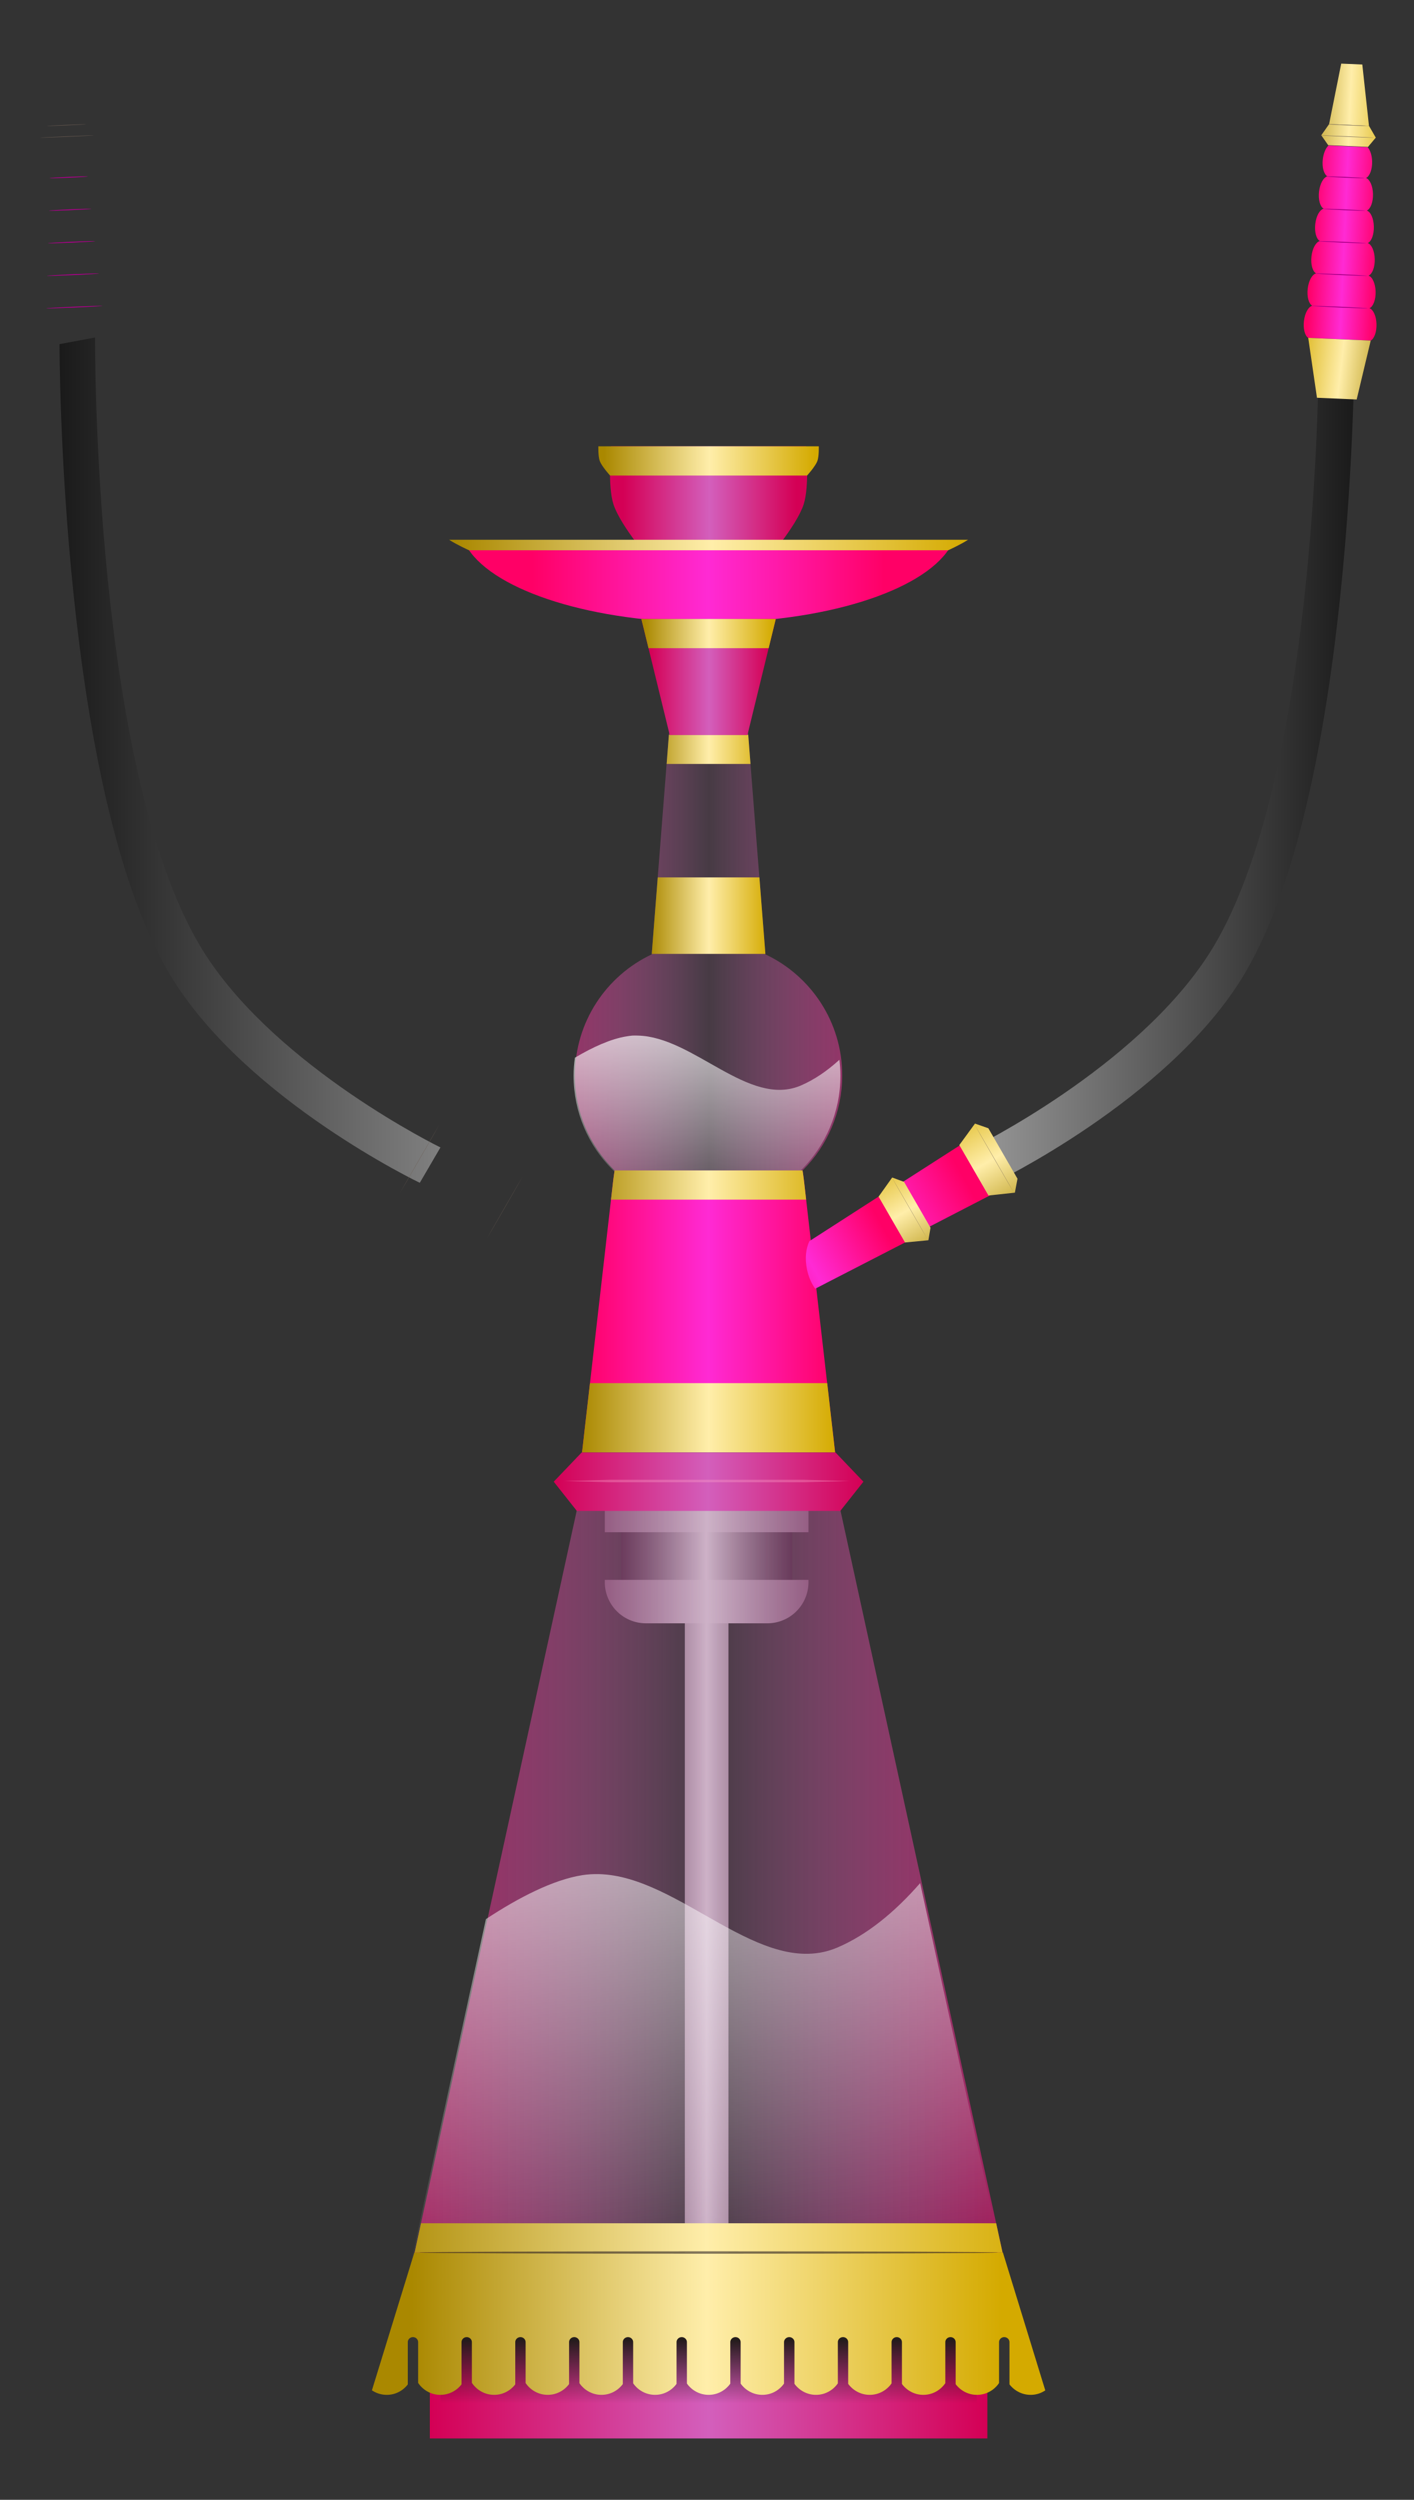 <svg xmlns="http://www.w3.org/2000/svg" xmlns:xlink="http://www.w3.org/1999/xlink" viewBox="0 0 300 530"><rect x="0" y="0" width="300" height="530" fill="#333333" stroke="none"/><defs><linearGradient id="A" y2="466.19" xlink:href="#e" gradientUnits="userSpaceOnUse" x2="731.99" gradientTransform="matrix(1.806 0 0 1.708 -547.45 -639.72)" y1="466.19" x1="626.2"/><linearGradient id="a"><stop offset="0" stop-color="#241c22"/><stop offset=".5" stop-color="#c8b7c4"/><stop offset="1" stop-color="#241c22"/></linearGradient><linearGradient id="d"><stop offset="0" stop-color="#d4aa00"/><stop offset=".5" stop-color="#fea"/><stop offset="1" stop-color="#a80"/></linearGradient><linearGradient id="c"><stop offset="0" stop-color="#d40055"/><stop offset=".5" stop-color="#d35fbc"/><stop offset="1" stop-color="#d40055"/></linearGradient><linearGradient id="b"><stop offset="0" stop-color="#a04"/><stop offset=".5" stop-color="#ff80e5" stop-opacity=".095"/><stop offset="1" stop-color="#a04"/></linearGradient><linearGradient id="l" y2="715.65" xlink:href="#a" gradientUnits="userSpaceOnUse" x2="717.48" gradientTransform="translate(1.074)" y1="715.65" x1="637.97"/><linearGradient id="m" y2="715.65" xlink:href="#a" gradientUnits="userSpaceOnUse" x2="688.36" gradientTransform="matrix(3.92 0 0 .146 -1978.1 477.63)" y1="715.65" x1="667.09"/><linearGradient id="n" y2="715.65" xlink:href="#a" gradientUnits="userSpaceOnUse" x2="694.7" gradientTransform="matrix(4.667 0 0 .173 -2483.9 450.78)" y1="715.65" x1="660.75"/><linearGradient id="o" y2="817.12" xlink:href="#b" gradientUnits="userSpaceOnUse" x2="807.46" gradientTransform="matrix(1.722 0 0 1.708 -427.87 -813.54)" y1="817.12" x1="478.21"/><linearGradient id="q" y2="314.49" xlink:href="#c" gradientUnits="userSpaceOnUse" x2="606.3" gradientTransform="matrix(2.48 0 0 1.708 -889.07 -958.63)" y1="314.49" x1="658.94"/><linearGradient id="r" y2="1259.3" xlink:href="#d" gradientUnits="userSpaceOnUse" x2="621.53" gradientTransform="matrix(7.295 0 0 1.708 -3934 -2589.7)" y1="1259.3" x1="643.36"/><linearGradient id="s" y2="144.12" gradientUnits="userSpaceOnUse" x2="756.59" gradientTransform="matrix(1.715 0 0 1.708 -485.71 -637.13)" y1="144.12" x1="601.6"><stop offset="0" stop-color="#f06"/><stop offset=".5" stop-color="#ff2ad4"/><stop offset="1" stop-color="#f06"/></linearGradient><linearGradient id="t" y2="1259.3" xlink:href="#d" gradientUnits="userSpaceOnUse" x2="621.53" gradientTransform="matrix(17.746 0 0 1.708 -10542 -2533.3)" y1="1259.3" x1="643.36"/><linearGradient id="u" y2="1162" xlink:href="#b" gradientUnits="userSpaceOnUse" x2="528.8" gradientTransform="translate(-401.01 -2087.9) scale(1.708)" y1="1162" x1="736.44"/><linearGradient id="v" y2="1259.3" xlink:href="#d" gradientUnits="userSpaceOnUse" x2="595.8" gradientTransform="matrix(1.236 0 0 1.708 -102.41 -2276)" y1="1259.3" x1="669.09"/><linearGradient id="w" y2="1259.3" xlink:href="#d" gradientUnits="userSpaceOnUse" x2="595.8" gradientTransform="matrix(1.236 0 0 1.708 -102.42 -2419.3)" y1="1259.3" x1="669.09"/><linearGradient id="y" y2="314.49" xlink:href="#c" gradientUnits="userSpaceOnUse" x2="606.3" gradientTransform="translate(-401 -828.38) scale(1.708)" y1="314.49" x1="658.94"/><linearGradient id="z" y2="1259.3" xlink:href="#d" gradientUnits="userSpaceOnUse" x2="621.53" gradientTransform="matrix(4.45 0 0 1.708 -2135.1 -2459.4)" y1="1259.3" x1="643.36"/><linearGradient id="e"><stop offset="0" stop-color="#f06"/><stop offset=".5" stop-color="#ff2ad4"/><stop offset="1" stop-color="#f06"/></linearGradient><linearGradient id="B" y2="1259.3" xlink:href="#d" gradientUnits="userSpaceOnUse" x2="579.11" gradientTransform="matrix(1.806 0 0 1.708 -463.06 -2090.5)" y1="1259.3" x1="685.79"/><linearGradient id="C" y2="1003" xlink:href="#c" gradientUnits="userSpaceOnUse" x2="793.73" gradientTransform="matrix(.772 0 0 .57 182.4 -217.06)" y1="1003" x1="491.94"/><linearGradient id="D" y2="1139.4" xlink:href="#e" gradientUnits="userSpaceOnUse" x2="565.01" gradientTransform="scale(-.862 -.63) rotate(45 3524.838 -2170.53)" y1="1230.2" x1="653.14"/><linearGradient id="E" y2="474.99" xlink:href="#d" gradientUnits="userSpaceOnUse" x2="-431.29" gradientTransform="matrix(0 .396 -2.709 0 2104.8 588.92)" y1="499.44" x1="-431.29"/><linearGradient id="F" y2="1139.4" xlink:href="#e" gradientUnits="userSpaceOnUse" x2="565.01" gradientTransform="scale(-.862 -.63) rotate(45 2180.55 -1613.708)" y1="1230.2" x1="653.14"/><linearGradient id="G" y2="474.99" xlink:href="#d" gradientUnits="userSpaceOnUse" x2="-431.29" gradientTransform="matrix(0 .396 -2.709 0 2104.8 588.92)" y1="499.44" x1="-431.29"/><linearGradient id="H" y2="955.73" xlink:href="#c" gradientUnits="userSpaceOnUse" x2="552.46" gradientTransform="matrix(1.665 0 0 2.429 -442.18 -1315.7)" y1="955.73" x1="804.83"/><linearGradient id="I" y2="1717.3" gradientUnits="userSpaceOnUse" x2="702.43" gradientTransform="matrix(1 0 0 1.64 0 -1820.9)" y1="1688.2" x1="702.43"><stop offset="0" stop-color="#241c1c"/><stop offset="1" stop-color="#241c1c" stop-opacity="0"/></linearGradient><linearGradient id="J" y2="1640.9" xlink:href="#d" gradientUnits="userSpaceOnUse" x2="548.4" gradientTransform="matrix(1.713 0 0 1.708 -475.24 -1885.3)" y1="1640.9" x1="808.21"/><linearGradient id="K" y2="1262.2" xlink:href="#d" gradientUnits="userSpaceOnUse" x2="587.66" gradientTransform="matrix(5.665 0 0 1.708 -2894.4 -1281)" y1="1262.2" x1="676.51"/><linearGradient id="g" y2="474.99" xlink:href="#d" gradientUnits="userSpaceOnUse" x2="-431.29" gradientTransform="matrix(0 3.291 -2.904 0 1517.5 722.28)" y1="499.44" x1="-431.29"/><linearGradient id="h" y2="-582.24" xlink:href="#e" gradientUnits="userSpaceOnUse" x2="96.233" gradientTransform="matrix(.823 .083 -.069 .997 -40.6 4.947)" y1="-587.01" x1="153.26"/><linearGradient id="i" y2="221.06" xlink:href="#d" gradientUnits="userSpaceOnUse" x2="292.4" gradientTransform="matrix(1.623 -.041 .07 1.005 -426.63 -725.26)" y1="221.06" x1="338.19"/><linearGradient id="j" y2="474.99" xlink:href="#d" gradientUnits="userSpaceOnUse" x2="-431.29" gradientTransform="matrix(0 -.692 -2.904 0 1517.5 -987.14)" y1="499.44" x1="-431.29"/><linearGradient id="f" y2="513.6" gradientUnits="userSpaceOnUse" x2="485.47" y1="513.6" x1="207.77"><stop offset="0" stop-color="#1a1a1a"/><stop offset="1" stop-color="#999"/></linearGradient><linearGradient id="k" y2="513.6" gradientUnits="userSpaceOnUse" x2="485.47" y1="513.6" x1="207.77"><stop offset="0" stop-color="#1a1a1a"/><stop offset="1" stop-color="gray"/></linearGradient><linearGradient id="p" y2="473.47" gradientUnits="userSpaceOnUse" x2="179.27" y1="320.05" x1="164.73"><stop offset="0" stop-color="#fff"/><stop offset="1" stop-color="#fff" stop-opacity="0"/></linearGradient><linearGradient id="x" y2="259.92" gradientUnits="userSpaceOnUse" x2="143.32" y1="198.82" x1="142.75"><stop offset="0" stop-color="#fff"/><stop offset="1" stop-color="#fff" stop-opacity="0"/></linearGradient></defs><path d="M470.43 821.54s-124.65-59.601-180.01-148.16c-83.08-132.9-82.65-462.88-82.65-462.88l25.925-4.833s-2.027 321.49 80.361 449.46c53.494 83.09 171.42 140.64 171.42 140.64z" transform="matrix(-.291 0 0 .291 347.832 11.708)" fill="url(#f)"/><path d="M95.282-734.61l-6.594 44.344h28l-6.594-44.344z" fill="url(#g)" transform="matrix(-.302 -.013 -.013 .291 308.257 228.69)"/><path d="M88.986-674.67c-1.864 1.904-3.314 5.688-3.625 10.188-.406 5.875 1.23 10.939 3.781 12.281-2.697.817-5 5.473-5.406 11.344-.408 5.91 1.235 11.007 3.813 12.312-2.721.77-5.03 5.433-5.438 11.344-.406 5.87 1.202 10.934 3.75 12.281-2.7.811-5 5.5-5.406 11.375-.409 5.91 1.266 10.976 3.844 12.281-2.721.77-5.06 5.465-5.47 11.375-.405 5.875 1.231 10.939 3.782 12.281-2.697.817-5 5.473-5.406 11.344-.392 5.667 1.104 10.578 3.5 12.125h43.969c2.396-1.547 3.891-6.458 3.5-12.125-.406-5.87-2.678-10.527-5.375-11.344 2.55-1.343 4.156-6.406 3.75-12.281-.409-5.91-2.717-10.606-5.438-11.375 2.578-1.305 4.221-6.37 3.813-12.281-.406-5.875-2.707-10.564-5.406-11.375 2.547-1.347 4.155-6.41 3.75-12.281-.409-5.91-2.717-10.574-5.438-11.344 2.578-1.305 4.221-6.402 3.813-12.312-.406-5.87-2.71-10.527-5.407-11.344 2.551-1.343 4.188-6.406 3.782-12.281-.31-4.49-1.734-8.28-3.594-10.188H88.986z" fill="url(#h)" transform="matrix(-.302 -.013 -.013 .291 308.257 228.69)"/><path d="M80.738-534.13l8 43.269h27.902l8-43.269z" fill="url(#i)" transform="matrix(-.302 -.013 -.013 .291 308.257 228.69)"/><path d="M88.702-674.89l-5.16-6.982 5.16-8.384h27.973l5.16 8.384-5.16 6.982z" fill="url(#j)" transform="matrix(-.302 -.013 -.013 .291 308.257 228.69)"/><path d="M280.058 28.703c.001-.034 2.573.05 5.744.187s5.74.276 5.74.31-2.574-.049-5.745-.186c-3.171-.137-5.741-.276-5.74-.31zM281.71 26.35c0-.035 1.876.019 4.188.119 2.312.1 4.185.209 4.184.243s-1.877-.02-4.19-.12c-2.311-.1-4.184-.208-4.183-.242z" opacity=".716" fill="#6c5d53"/><path d="M281.369 37.414c-.003.056 1.81.18 4.048.277 2.238.097 4.054.13 4.056.074s-1.81-.18-4.048-.276c-2.238-.097-4.054-.13-4.056-.075zM278.277 64.856c-.003.056 2.662.216 5.952.359 3.29.142 5.958.212 5.96.157s-2.662-.217-5.951-.36c-3.29-.142-5.96-.212-5.961-.156zM279.007 57.994c-.002.056 2.468.208 5.517.34 3.05.132 5.524.193 5.526.138s-2.467-.208-5.517-.34c-3.05-.132-5.523-.194-5.526-.138zM279.826 51.135c-.003.056 2.236.198 4.999.318 2.763.12 5.005.171 5.008.115s-2.236-.198-5-.317c-2.763-.12-5.005-.171-5.007-.116zM280.636 44.277c-.003.055 2.004.187 4.481.295 2.478.107 4.488.149 4.49.093s-2.004-.188-4.481-.295c-2.478-.108-4.488-.15-4.49-.093z" fill="#a08"/><g><path d="M470.43 821.54s-124.65-59.601-180.01-148.16c-83.08-132.9-82.65-462.88-82.65-462.88l25.925-4.833s-2.027 321.49 80.361 449.46c53.494 83.09 171.42 140.64 171.42 140.64z" transform="translate(-47.83 11.708) scale(.291)" fill="url(#k)"/><path d="M95.282-734.61l-6.594 44.344h28l-6.594-44.344z" fill="url(#g)" transform="matrix(.302 -.013 .013 .291 -8.256 228.69)"/><path d="M88.986-674.67c-1.864 1.904-3.314 5.688-3.625 10.188-.406 5.875 1.23 10.939 3.781 12.281-2.697.817-5 5.473-5.406 11.344-.408 5.91 1.235 11.007 3.813 12.312-2.721.77-5.03 5.433-5.438 11.344-.406 5.87 1.202 10.934 3.75 12.281-2.7.811-5 5.5-5.406 11.375-.409 5.91 1.266 10.976 3.844 12.281-2.721.77-5.06 5.465-5.47 11.375-.405 5.875 1.231 10.939 3.782 12.281-2.697.817-5 5.473-5.406 11.344-.392 5.667 1.104 10.578 3.5 12.125h43.969c2.396-1.547 3.891-6.458 3.5-12.125-.406-5.87-2.678-10.527-5.375-11.344 2.55-1.343 4.156-6.406 3.75-12.281-.409-5.91-2.717-10.606-5.438-11.375 2.578-1.305 4.221-6.37 3.813-12.281-.406-5.875-2.707-10.564-5.406-11.375 2.547-1.347 4.155-6.41 3.75-12.281-.409-5.91-2.717-10.574-5.438-11.344 2.578-1.305 4.221-6.402 3.813-12.312-.406-5.87-2.71-10.527-5.407-11.344 2.551-1.343 4.188-6.406 3.782-12.281-.31-4.49-1.734-8.28-3.594-10.188H88.986z" fill="url(#h)" transform="matrix(.302 -.013 .013 .291 -8.256 228.69)"/><path d="M80.738-534.13l8 43.269h27.902l8-43.269z" fill="url(#i)" transform="matrix(.302 -.013 .013 .291 -8.256 228.69)"/><path d="M88.702-674.89l-5.16-6.982 5.16-8.384h27.973l5.16 8.384-5.16 6.982z" fill="url(#j)" transform="matrix(.302 -.013 .013 .291 -8.256 228.69)"/><path d="M19.944 28.703c-.002-.034-2.574.05-5.745.187-3.171.137-5.74.276-5.74.31s2.574-.049 5.745-.186c3.171-.137 5.741-.276 5.74-.31zM18.292 26.35c-.002-.035-1.877.019-4.189.119-2.312.1-4.185.209-4.183.243s1.876-.02 4.188-.12c2.312-.1 4.185-.208 4.184-.242z" opacity=".716" fill="#6c5d53"/><path d="M18.632 37.414c.003.056-1.81.18-4.047.277-2.239.097-4.055.13-4.057.074s1.81-.18 4.048-.276c2.238-.097 4.054-.13 4.056-.075zM21.725 64.856c.002.056-2.663.216-5.953.359-3.29.142-5.958.212-5.96.157s2.662-.217 5.952-.36c3.29-.142 5.958-.212 5.96-.156zM20.994 57.994c.002.056-2.468.208-5.517.34-3.05.132-5.524.193-5.526.138s2.468-.208 5.517-.34c3.05-.132 5.523-.194 5.526-.138zM20.175 51.135c.003.056-2.235.198-4.999.318-2.763.12-5.005.171-5.008.115s2.236-.198 5-.317c2.763-.12 5.005-.171 5.007-.116zM19.366 44.277c.002.055-2.005.187-4.482.295-2.477.107-4.488.149-4.49.093s2.004-.188 4.481-.295c2.478-.108 4.488-.15 4.49-.093z" fill="#a08"/></g><g><path d="M669.13 555.35h19.333v330.54H669.13z" fill="url(#l)" transform="matrix(.479 0 0 .479 -175.22 54.616)"/><path d="M640.93 561.9c-.002.115-.026.226-.026.34v25.318h75.789V562.24c0-.115-.024-.226-.026-.341H640.93z" fill="url(#m)" transform="matrix(.479 0 0 .479 -175.22 54.616)"/><path d="M633.72 551.27c-.003.137-.031.27-.031.406v12.5h90.219v-12.5c0-.137-.029-.27-.031-.406H633.72zm-.031 34v.969a18.204 18.204 0 0018.25 18.25h53.719a18.204 18.204 0 0018.25-18.25v-.969h-90.22z" fill="url(#n)" transform="matrix(.479 0 0 .479 -175.22 54.616)"/><path d="M582.3 294.11L452.76 886.44s150.74 20.336 226.31 20.336c75.576 0 226.31-20.336 226.31-20.336L775.89 294.11z" fill="url(#o)" transform="matrix(.281 0 0 .281 -40.483 234.062)"/><path d="M127.03 397.34c-1.15-.02-2.31.04-3.47.22-6.2.98-13.48 4.72-20.47 9.32l-16.559 75.84s42.269 5.69 63.469 5.69 63.47-5.69 63.47-5.69l-18.25-83.47c-5.37 6.14-11.22 10.95-17.56 13.66-16.17 6.88-33.29-15.18-50.63-15.57z" transform="matrix(1 0 0 1 0 .001)" fill="url(#p)"/><path d="M636.46-408.62s-23.759-27.117-29.201-43.798c-4.533-13.892-1.873-43.798-1.873-43.798h147.35s2.66 29.906-1.874 43.798c-5.442 16.681-29.2 43.798-29.2 43.798z" fill="url(#q)" transform="matrix(.281 0 0 .281 -40.483 234.062)"/><path d="M595.86-496.21s-.24 7.565 1.04 11.022c1.565 4.23 7.797 11.022 7.797 11.022h148.74s6.232-6.791 7.797-11.022c1.28-3.457 1.04-11.022 1.04-11.022z" fill="url(#r)" transform="matrix(.281 0 0 .281 -40.483 234.062)"/><g><path d="M497.58-418.74c20.89 31.931 94.232 55.532 181.49 55.532s160.6-23.6 181.49-55.532H497.58z" fill="url(#s)" transform="matrix(.281 0 0 .281 -40.483 234.062)"/><path d="M483.16-425.7c5.869 3.81 15 7.906 15 7.906h361.81s9.131-4.096 15-7.906H483.16z" fill="url(#t)" transform="matrix(.281 0 0 .281 -40.483 234.062)"/></g><g><path d="M651.82-313.25l-15.692 200.37c-34.245 16.133-57.966 50.961-57.966 91.325 0 55.724 45.155 100.88 100.88 100.88 55.724 0 100.93-45.155 100.93-100.88 0-40.364-23.72-75.192-57.966-91.325h-.053L706.26-313.25h-54.443z" fill="url(#u)" transform="matrix(.281 0 0 .281 -40.483 234.062)"/><path d="M640.69-170.95l-4.484 57.218v.48h85.721v-.48l-4.483-57.218H640.69z" fill="url(#v)" transform="matrix(.281 0 0 .281 -40.483 234.062)"/><path d="M649.12-278.61l-1.708 22.044h63.303l-1.708-22.044H649.12z" fill="url(#w)" transform="matrix(.281 0 0 .281 -40.483 234.062)"/><path d="M134.16 219.56c-.4.03-.8.1-1.19.16-3.37.53-7.18 2.27-11 4.53-.17 1.23-.28 2.5-.28 3.78 0 15.63 12.68 28.28 28.31 28.28s28.31-12.65 28.31-28.28c0-1.12-.09-2.25-.22-3.34-2.59 2.36-5.32 4.23-8.21 5.47-11.03 4.69-22.71-10.33-34.54-10.6-.39-.01-.79-.02-1.18 0z" transform="matrix(1 0 0 1 0 .001)" fill="url(#x)"/></g><g><path d="M649.72-278.37l-21.403-87.596h101.49l-21.403 87.596z" fill="url(#y)" transform="matrix(.281 0 0 .281 -40.483 234.062)"/><path d="M628.31-365.95l5.39 22.044h90.739l5.39-22.044H628.31z" fill="url(#z)" transform="matrix(.281 0 0 .281 -40.483 234.062)"/></g><g><path d="M608.15 50.152a218.838 218.838 0 00-1.411 10.302l-23.197 202.45h191.05l-23.21-202.45a218.992 218.992 0 00-1.411-10.302h-141.84z" fill="url(#A)" transform="matrix(.281 0 0 .281 -40.483 234.062)"/><path d="M608.13 50.131a196.192 196.192 0 00-.747 5.07 242.738 242.738 0 00-.64 5.232l-1.335 11.743h147.32l-1.335-11.744c-.403-3.516-.838-6.931-1.387-10.302h-141.87zm-18.628 160.5l-5.978 52.254H774.607l-5.978-52.254h-179.13z" fill="url(#B)" transform="matrix(.281 0 0 .281 -40.483 234.062)"/><path d="M583.23 262.94l-21.083 22.044 17.454 22.044h198.93l17.454-22.044-21.083-22.044H583.23z" fill="url(#C)" transform="matrix(.281 0 0 .281 -40.483 234.062)"/><path d="M129.462 313.738l-9.818.261 9.818.262h41.058l9.836-.262-9.836-.261H141.738z" opacity=".337" fill="#fac"/><path d="M771.84 1124.1l1.625 34h23.062l1.656-34H771.84z" transform="matrix(.237 .41 -.424 .245 498.222 -349.595)" fill="url(#D)"/><path d="M771.97 410.05l-4.813 4 4.813 10.531h26.094l4.813-10.531-4.813-4H771.97z" fill="url(#E)" transform="matrix(.237 .41 -.424 .245 200.597 -177.76)"/><path d="M215.131 252.908c-.017.01-1.914-3.243-4.236-7.267-2.323-4.023-4.193-7.292-4.176-7.302s1.914 3.244 4.237 7.267c2.323 4.023 4.192 7.292 4.175 7.302z" opacity=".716" fill="#6c5d53"/><g><path d="M771.84 422.17l1.75 36.312.094 2.094.218 4.531c2.264 3.336 6.359 6.334 11.531 8.031 3.57 1.171 7.1 1.536 10.22 1.219l.218-4.344.094-2.187 2.219-45.656H771.84z" fill="url(#F)" transform="scale(.43) rotate(60 459.459 214.171)"/><path d="M771.97 410.05l-4.813 4 4.813 10.531h26.094l4.813-10.531-4.813-4H771.97z" fill="url(#G)" transform="scale(.43) rotate(60 459.459 214.171)"/><path d="M196.727 262.639c-.015.008-1.734-2.942-3.84-6.591-2.107-3.648-3.803-6.613-3.788-6.622s1.735 2.942 3.841 6.59c2.107 3.65 3.802 6.614 3.787 6.623z" opacity=".716" fill="#6c5d53"/></g><g><path d="M771.84 1124.1l1.625 34h23.062l1.656-34H771.84z" transform="matrix(-.237 .41 .424 .245 -198.224 -349.595)" fill="url(#D)"/><path d="M771.97 410.05l-4.813 4 4.813 10.531h26.094l4.813-10.531-4.813-4H771.97z" fill="url(#E)" transform="matrix(-.237 .41 .424 .245 99.401 -177.76)"/><path d="M84.867 252.908c.017.01 1.914-3.243 4.237-7.267 2.322-4.023 4.192-7.292 4.175-7.302s-1.914 3.244-4.237 7.267c-2.323 4.023-4.192 7.292-4.175 7.302z" opacity=".716" fill="#6c5d53"/><g><path d="M771.84 422.17l1.75 36.312.094 2.094.218 4.531c2.264 3.336 6.359 6.334 11.531 8.031 3.57 1.171 7.1 1.536 10.22 1.219l.218-4.344.094-2.187 2.219-45.656H771.84z" fill="url(#F)" transform="matrix(-.215 .372 .372 .215 121.648 -124.92)"/><path d="M771.97 410.05l-4.813 4 4.813 10.531h26.094l4.813-10.531-4.813-4H771.97z" fill="url(#G)" transform="matrix(-.215 .372 .372 .215 121.648 -124.92)"/><path d="M103.27 262.639c.016.008 1.735-2.942 3.842-6.591 2.106-3.648 3.802-6.613 3.787-6.622s-1.735 2.942-3.841 6.59c-2.106 3.65-3.802 6.614-3.787 6.623z" opacity=".716" fill="#6c5d53"/></g></g></g><g transform="matrix(.281 0 0 .281 -42.97 229.802)"><path d="M477.46 908.9v113.12H898.4V908.9z" fill="url(#H)"/><rect ry="5.137" height="73.97" width="404.92" y="929.92" x="485.47" fill="url(#I)"/><path d="M465.79 881.69l-32.064 104.02a20.179 20.179 0 0011.241 3.416c6.48 0 12.164-3.076 15.844-7.846v-31.865c0-2.136 1.74-3.843 3.908-3.843s3.907 1.707 3.907 3.843v30.69c3.63 5.432 9.762 9.021 16.754 9.021 6.506 0 12.281-3.096 16.005-7.9v-31.811c0-2.136 1.741-3.843 3.908-3.843s3.907 1.707 3.907 3.843v30.638c3.64 5.466 9.79 9.073 16.808 9.073 6.506 0 12.258-3.096 15.951-7.9v-31.811c0-2.136 1.741-3.843 3.908-3.843s3.908 1.707 3.908 3.843v30.798c3.638 5.377 9.75 8.913 16.7 8.913 6.6 0 12.427-3.19 16.113-8.113v-31.598c0-2.136 1.74-3.843 3.907-3.843s3.908 1.707 3.908 3.843v30.904c3.678 5.308 9.749 8.807 16.647 8.807 6.6 0 12.426-3.19 16.112-8.113v-31.598c0-2.136 1.74-3.843 3.907-3.843s3.908 1.707 3.908 3.843v31.011c3.654 5.254 9.684 8.7 16.54 8.7 6.668 0 12.54-3.262 16.219-8.273v-31.438c0-2.136 1.74-3.843 3.908-3.843s3.907 1.707 3.907 3.843v31.171c3.665 5.166 9.645 8.54 16.433 8.54 6.736 0 12.655-3.335 16.326-8.433v-31.278c0-2.136 1.741-3.843 3.908-3.843s3.907 1.707 3.907 3.843v31.225c3.7 5.132 9.671 8.487 16.433 8.487 6.763 0 12.674-3.355 16.326-8.487v-31.225c0-2.136 1.795-3.843 3.962-3.843s3.907 1.707 3.907 3.843V980.8c3.692 5.038 9.583 8.327 16.273 8.327 6.83 0 12.83-3.427 16.487-8.647v-31.065c0-2.136 1.741-3.843 3.908-3.843s3.907 1.707 3.907 3.843v31.438c3.71 5.01 9.605 8.273 16.273 8.273 6.83 0 12.83-3.427 16.487-8.646v-31.065c0-2.137 1.741-3.843 3.908-3.843s3.908 1.706 3.908 3.843v31.492c3.682 4.976 9.523 8.22 16.166 8.22 6.898 0 12.947-3.5 16.594-8.808v-30.904c0-2.136 1.74-3.843 3.907-3.843s3.908 1.707 3.908 3.843v31.652c3.688 4.89 9.484 8.06 16.059 8.06 6.95 0 13.063-3.537 16.7-8.914v-30.798c0-2.136 1.742-3.843 3.908-3.843s3.961 1.707 3.961 3.843v31.812c3.724 4.804 9.5 7.9 16.005 7.9 4.1 0 7.86-1.255 11.027-3.363l-32.01-104.07h-292z" fill="url(#J)"/><path d="M470.8 859.67l-4.804 22.044h443.87l-4.804-22.044h-434.26z" fill="url(#K)"/><path d="M906.462 881.732c0 .507-97.84.917-218.538.917-120.693 0-218.539-.41-218.539-.917s97.841-.917 218.539-.917c120.692 0 218.538.41 218.538.917z" opacity=".558" fill="#241c1c"/></g></g></svg>